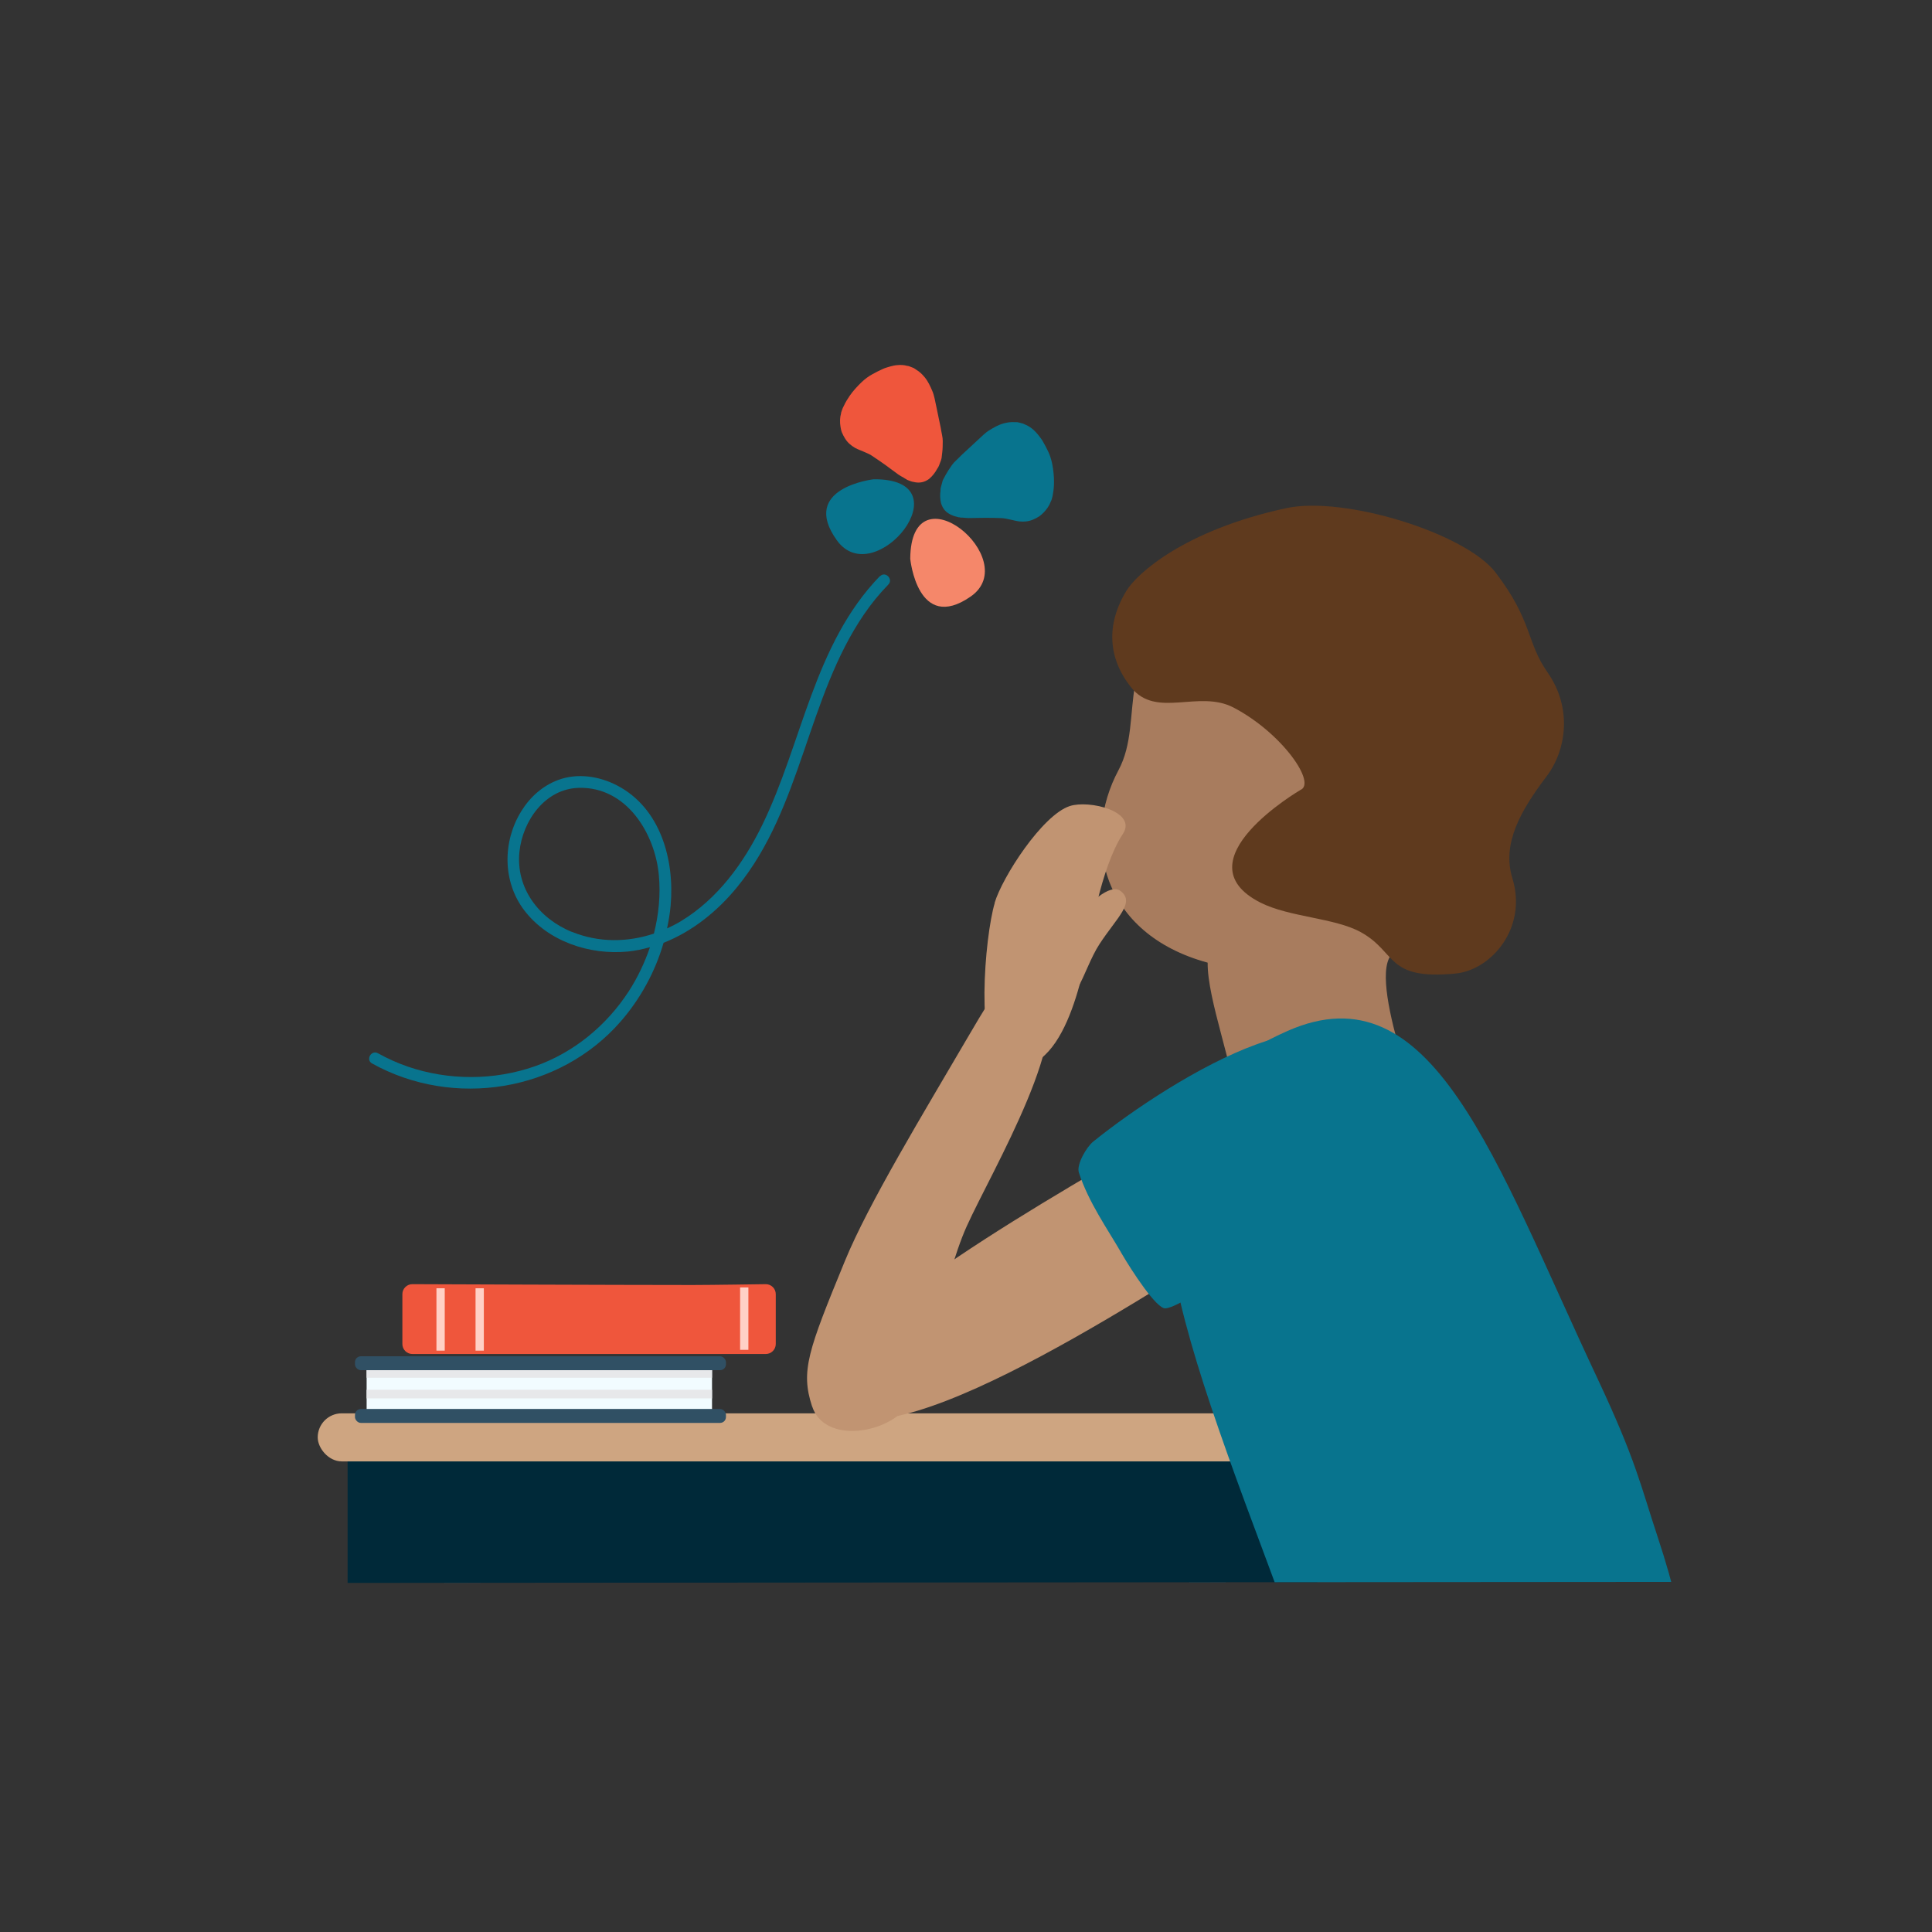 <?xml version="1.0" encoding="UTF-8"?>
<svg id="Layer_1" data-name="Layer 1" xmlns="http://www.w3.org/2000/svg" xmlns:xlink="http://www.w3.org/1999/xlink" viewBox="0 0 254 254">
  <rect x="0" y="0" width="254" height="254" fill="#333333" stroke="none"/>
  <defs>
    <style>
      .cls-1 {
        fill: none;
      }

      .cls-2 {
        clip-path: url(#clippath);
      }

      .cls-3 {
        fill: #f2fcff;
      }

      .cls-4 {
        fill: #f5876a;
      }

      .cls-5 {
        fill: #002939;
      }

      .cls-6 {
        fill: #e7e8ea;
      }

      .cls-7 {
        fill: #ffd0c6;
      }

      .cls-8 {
        fill: #ef563c;
      }

      .cls-9 {
        fill: #cea17c;
      }

      .cls-10 {
        fill: #cea581;
      }

      .cls-11 {
        fill: #bc906f;
      }

      .cls-12 {
        fill: #c19472;
      }

      .cls-13 {
        fill: #a87c5e;
      }

      .cls-14, .cls-15 {
        fill: #08748e;
      }

      .cls-16 {
        fill: #4094a8;
      }

      .cls-17 {
        fill: #305064;
      }

      .cls-18 {
        fill: #5f3a1e;
      }

      .cls-19 {
        fill: #4ea4bd;
      }

      .cls-20 {
        fill: #837770;
      }

      .cls-21 {
        clip-path: url(#clippath-1);
      }

      .cls-15 {
        stroke: #e2b576;
        stroke-linecap: round;
        stroke-linejoin: round;
        stroke-width: 0px;
      }
    </style>
    <clipPath id="clippath">
      <polygon class="cls-1" points="223.64 207.97 39.94 208.11 39.94 55.47 218.02 55.47 223.64 207.97"/>
    </clipPath>
    <clipPath id="clippath-1">
      <rect class="cls-1" x="21.7" y="23.67" width="216.19" height="186.85"/>
    </clipPath>
  </defs>
  <g class="cls-2">
    <g class="cls-21">
      <g>
        <g>
          <rect class="cls-20" x="58.42" y="200.3" width="4.78" height="119.62" rx="1.57" ry="1.57"/>
          <path class="cls-5" d="m63.21,256.04l.05-53.93c0-.99-.84-1.8-1.88-1.8h-1.03c-1.03,0-1.88.81-1.88,1.79l-.05,53.72c1.61-.02,3.2.06,4.78.22Z"/>
          <path class="cls-20" d="m160.12,319.92l1.64-.03c.86-.02,1.56-.7,1.54-1.53l-2.27-116.59c-.02-.83-.74-1.49-1.6-1.47l-1.64.03c-.86.02-1.56.7-1.54,1.53l2.27,116.59c.02.83.74,1.49,1.6,1.47Z"/>
          <path class="cls-5" d="m157.33,256.08l-1.05-53.92c-.02-.99.81-1.81,1.84-1.83l1.03-.02c1.03-.02,1.9.78,1.91,1.76l1.05,53.71c-1.61.01-3.2.11-4.78.3Z"/>
          <rect class="cls-5" x="45.7" y="188.88" width="127.48" height="24.95" rx="3.29" ry="3.29"/>
          <rect class="cls-10" x="41.77" y="185.81" width="135.34" height="6.32" rx="3.16" ry="3.16"/>
        </g>
        <g>
          <g>
            <path class="cls-8" d="m54.21,178.01s13.75,0,18.7,0c6.67,0,27.77,0,27.77,0,.72,0,1.31-.59,1.31-1.31v-6.56c0-.72-.59-1.31-1.31-1.31,0,0-7.35.11-9.62.11-9.35,0-36.85-.11-36.85-.11-.72,0-1.31.59-1.31,1.31v6.56c0,.72.59,1.31,1.31,1.31Z"/>
            <rect class="cls-3" x="48.19" y="179.12" width="45.41" height="7.14" transform="translate(141.8 365.38) rotate(-180)"/>
            <rect class="cls-6" x="48.19" y="179.12" width="45.41" height="2.01" transform="translate(141.8 360.25) rotate(-180)"/>
            <rect class="cls-6" x="48.19" y="182.71" width="45.41" height="1.14" transform="translate(141.8 366.56) rotate(-180)"/>
            <rect class="cls-17" x="46.66" y="178.31" width="48.77" height="1.83" rx=".77" ry=".77" transform="translate(142.1 358.45) rotate(180)"/>
            <rect class="cls-17" x="46.66" y="185.24" width="48.77" height="1.83" rx=".77" ry=".77" transform="translate(142.1 372.31) rotate(-180)"/>
            <rect class="cls-7" x="97.29" y="169.26" width="1.09" height="8.2" transform="translate(195.68 346.72) rotate(-180)"/>
            <rect class="cls-7" x="62.52" y="169.37" width="1.09" height="8.2" transform="translate(126.13 346.94) rotate(-180)"/>
            <rect class="cls-7" x="57.38" y="169.37" width="1.09" height="8.2" transform="translate(115.85 346.94) rotate(-180)"/>
          </g>
          <path class="cls-11" d="m190.32,152.51c-4.36-7.47-15.3-15.99-20.16-14.23-17.29,6.28,7.99,27.15,11.56,33.11,12.69,21.21,26.21,41.37,32.09,34.64,7.27-8.33-18.87-45.61-23.49-53.52Z"/>
          <g>
            <path class="cls-11" d="m184.58,230.56c-8.04,6.19-18.13,73.07-18.63,76.44-2.05,13.57,9.7,15.22,18.94,9.95,12.72-7.27,27.82-59.03,30.68-67.06,2.86-8.03-30.92-19.37-30.98-19.32Z"/>
            <path class="cls-16" d="m202.75,297.67c7.67-18.05,10.96-42.58,12.82-47.79,2.86-8.03-30.92-19.37-30.98-19.32-5.52,4.25-15.7,36.19-19.9,57.33-.51,2.55,11.4,9.32,19.1,11.18,6.42,1.55,18.04.8,18.97-1.39Z"/>
          </g>
          <g>
            <path class="cls-9" d="m178.17,228.13c-8.25,5.91-20.63,72.4-21.25,75.75-2.51,13.49,9.17,15.55,18.58,10.59,12.97-6.83,29.83-58.04,32.97-65.96,3.14-7.92-30.24-20.42-30.3-20.38Z"/>
            <path class="cls-19" d="m194.01,295.83c8.29-17.78,12.41-42.18,14.45-47.32,3.14-7.92-30.24-20.42-30.3-20.38-5.66,4.05-16.93,35.63-21.86,56.61-.6,2.53,11.07,9.7,18.7,11.83,6.36,1.77,18,1.42,19.01-.74Z"/>
          </g>
          <path class="cls-13" d="m183.53,125.02s.06-.02.09-.04c5.09-3.79,8.85-9.27,11.46-16.71,5.38-15.3-1.64-26.01-16.55-31.34-11.21-4.01-18.13-3-25.72,5.53-1.14,1.29-2.98,3.99-3.57,7.43-.7,4.09-.37,7.96-2.19,11.36-4.89,9.14-2.27,21.5,11.72,25.31-.05,4.89,3.49,13.75,3.82,19.08.45,7.37-.83,3.96,3.57,5.53,1.1.39,17.82,1.2,20.6-2.98.72-1.08-7.77-21.06-3.22-23.17Z"/>
          <g id="D_Body" data-name="D Body">
            <path class="cls-14" d="m210.03,181.25c5.08,10.81,5.64,13.98,7.92,20.86,8.7,26.3,1.99,33.63-12.01,38.97-8.33,3.18-15.14,2.66-21.1-1.31-8.15-5.43-11.87-17.4-18.5-35.09-14.36-38.37-21.03-58.54,2.93-69.14,19.07-8.43,27.23,16.95,40.76,45.71Z"/>
          </g>
          <path class="cls-19" d="m168.4,212.06c1.59-2.73,11.16-3.52,29.34,1.54,10.64,2.96,24.85-5.89,24.71-1.54-.15,4.42-2.32,26.88-4.33,33.03-6.16,18.84-21.51,18.46-30.65,16.59-18.58-3.8-21.7-10.15-19.98-23.38,1.55-11.89-.36-24.04.92-26.24Z"/>
          <g>
            <path class="cls-12" d="m130.76,118.71c1-3.37,6.26-11.56,9.89-12.74,2.57-.83,8.91.72,6.97,3.67-2.97,4.5-4.41,14.08-4.41,14.08-.67,3.43-3.31,19.25-11.46,16.13-3.56-1.36-2.31-16.63-.97-21.14Z"/>
            <path class="cls-12" d="m147.24,117.09c-1.23-.88-4.17,1.38-6.47,4.92-2.31,3.54-7.5,5.48-2.86,9.02,3.5,2.68,4.33-3.37,6.64-6.91s4.8-5.52,2.7-7.03Z"/>
          </g>
          <path class="cls-12" d="m106.76,184.89c-1.52-4.66-.53-7.3,4.32-19.11,3.1-7.56,10.37-19.51,16.15-29.4,4.24-7.26,5.76-9.63,9.36-6.4,5.28,4.74-6.25,24.03-9.5,31.25s-5.43,21.68-8.66,24.57c-3.23,2.89-10.18,3.61-11.66-.91Z"/>
          <path class="cls-12" d="m163.64,162.33c7.51-4.29,16.14-15.15,14.42-20.02-6.12-17.35-27.22,7.73-33.22,11.24-21.33,12.48-41.62,25.82-34.94,31.76,8.26,7.35,45.79-18.43,53.74-22.98Z"/>
          <path class="cls-14" d="m147.38,164.65c-1.77-3.06-4.27-6.59-5.54-10.49-.35-1.07,1.03-3.39,1.88-4.07,10.16-8.2,35.38-23.83,35.1-6.21-.15,9.52-8.71,18.61-17.31,23.48-2.01,1.14-6.71,4.57-8.31,4.65-1.14.06-4.34-4.8-5.82-7.35Z"/>
        </g>
      </g>
    </g>
  </g>
  <path class="cls-18" d="m170.93,103.88s-15.95,9.32-5.23,14.78c3.8,1.93,9.79,2,13.22,3.9,4.79,2.66,3.25,6.31,12.44,5.43,4.64-.44,9.5-5.94,7.47-12.54-1.4-4.56,1.11-8.9,4.49-13.37,2.67-3.53,3.37-9.06.15-13.66-2.84-4.05-1.93-6.69-6.82-13.12-3.94-5.19-19.91-10.15-27.57-8.49-13.47,2.92-19.63,8.65-20.97,10.83-2.76,4.5-2.41,8.94.58,12.71,3.31,4.19,8.89.26,13.5,2.68,6.41,3.36,10.98,10.02,8.74,10.84Z"/>
  <g>
    <g>
      <path class="cls-8" d="m119.19,63.06l.59.22c.1.04.21.06.32.08,0,0,0,0,0,0,.6.15,1.19.11,1.74-.2.13-.07.26-.15.37-.25.42-.37.75-.8,1.01-1.29.02-.03.04-.06.06-.09.07-.1.12-.2.17-.32.09-.24.18-.48.27-.72.03-.08.05-.17.07-.26,0-.03,0-.06.01-.09.05-.45.12-.91.13-1.36.01-.52.05-1.04-.07-1.55-.08-.32-.11-.65-.18-.98-.08-.43-.18-.86-.27-1.29-.18-.85-.34-1.69-.53-2.54-.08-.35-.17-.7-.31-1.02-.27-.63-.55-1.25-.99-1.79-.32-.39-.67-.73-1.1-.99-.05-.03-.11-.07-.16-.11-.1-.08-.22-.14-.33-.18-.17-.06-.34-.13-.5-.19-.07-.03-.14-.03-.22-.04,0,0,0,0,0,0-.45-.13-.91-.14-1.37-.09-.28.02-.56.09-.83.16-.34.1-.69.19-1.01.34-.46.2-.91.44-1.35.68-.52.28-.98.63-1.41,1.03-.3.28-.58.58-.86.89s-.51.61-.74.94c-.28.41-.54.83-.75,1.29,0,0,0,0,0,0l-.16.32-.13.36c-.04.11-.09.22-.09.34,0,0,0,0,0,0-.16.58-.16,1.16-.07,1.74.04.25.09.51.18.74.11.27.25.53.4.78.33.55.8.96,1.35,1.27.36.2.76.33,1.14.5.32.15.66.27.96.46.65.42,1.28.87,1.91,1.31.56.4,1.11.83,1.67,1.23.21.15.45.27.68.4.05.03.09.06.14.09.09.06.18.11.28.15Z"/>
      <path class="cls-15" d="m126.09,68.02l-.6-.16c-.11-.03-.21-.08-.31-.12,0,0,0,0,0,0-.58-.23-1.03-.6-1.3-1.17-.06-.13-.12-.27-.16-.42-.13-.54-.15-1.09-.07-1.64,0-.04,0-.07,0-.11,0-.12.02-.24.05-.35.07-.25.13-.49.2-.74.02-.09.05-.17.09-.25.01-.03.03-.05.04-.08.22-.4.43-.81.68-1.19.29-.43.56-.88.96-1.23.25-.22.47-.47.71-.7.32-.3.65-.6.97-.9.63-.59,1.26-1.18,1.9-1.76.26-.24.54-.47.84-.65.58-.35,1.17-.7,1.84-.88.48-.13.97-.21,1.47-.17.06,0,.13,0,.19,0,.13,0,.25.01.38.05.17.05.35.09.52.14.07.02.14.05.2.09,0,0,0,0,0,0,.44.16.82.42,1.17.72.21.18.4.4.58.61.22.28.45.56.63.86.26.43.48.88.71,1.34.26.53.43,1.09.55,1.66.08.4.14.81.18,1.22s.07.79.06,1.19c0,.5-.04,1-.13,1.49,0,0,0,0,0,0l-.06.36-.1.37c-.03.11-.06.23-.13.33,0,0,0,0,0,0-.2.56-.54,1.04-.95,1.46-.18.18-.37.36-.58.5-.24.16-.51.29-.78.41-.59.26-1.21.32-1.84.25-.41-.05-.81-.17-1.22-.25-.35-.07-.7-.16-1.05-.18-.77-.04-1.55-.04-2.32-.04-.69,0-1.38.03-2.07.03-.26,0-.52-.04-.79-.06-.05,0-.11,0-.16,0-.11,0-.21-.02-.31-.05Z"/>
      <path class="cls-15" d="m114.86,63.01s-9.8,1.11-4.84,8.02c4.96,6.91,17.09-8.13,4.84-8.02Z"/>
      <path class="cls-4" d="m119.67,73.46s.95,9.82,7.94,4.97c6.99-4.84-7.85-17.22-7.94-4.97Z"/>
    </g>
    <path class="cls-14" d="m115.69,75.73c-8.72,9-10.19,21.92-15.5,32.78-2.43,4.97-5.85,9.68-10.66,12.59-.59.36-1.21.67-1.83.96.21-1,.38-2,.47-3.02.53-6-1.33-12.8-7.03-15.77-2.35-1.23-5.22-1.67-7.75-.73-2.05.76-3.71,2.25-4.85,4.1-2.47,3.97-2.49,9.25.37,13.02,3.12,4.11,8.59,5.92,13.62,5.44,1-.1,1.97-.31,2.92-.57-.69,2.04-1.63,4-2.79,5.8-2.92,4.5-7.25,8.07-12.33,9.85-5.37,1.88-11.33,1.89-16.71.05-1.36-.47-2.67-1.06-3.93-1.76-.87-.48-1.65.85-.78,1.34,10.7,5.95,24.66,3.74,32.72-5.55,2.59-2.99,4.52-6.53,5.61-10.31,3.79-1.49,7.1-4.17,9.67-7.32,8.55-10.46,9.16-24.87,16.7-35.89.95-1.39,2.01-2.69,3.18-3.89.69-.71-.4-1.81-1.09-1.09Zm-40.48,46.8c-4.34-1.75-7.41-5.75-6.92-10.54.42-4.08,3.37-8.28,7.78-8.41,6.25-.19,10.04,5.93,10.55,11.49.24,2.58-.02,5.17-.65,7.67-3.48,1.16-7.25,1.2-10.75-.22Z"/>
  </g>
</svg>